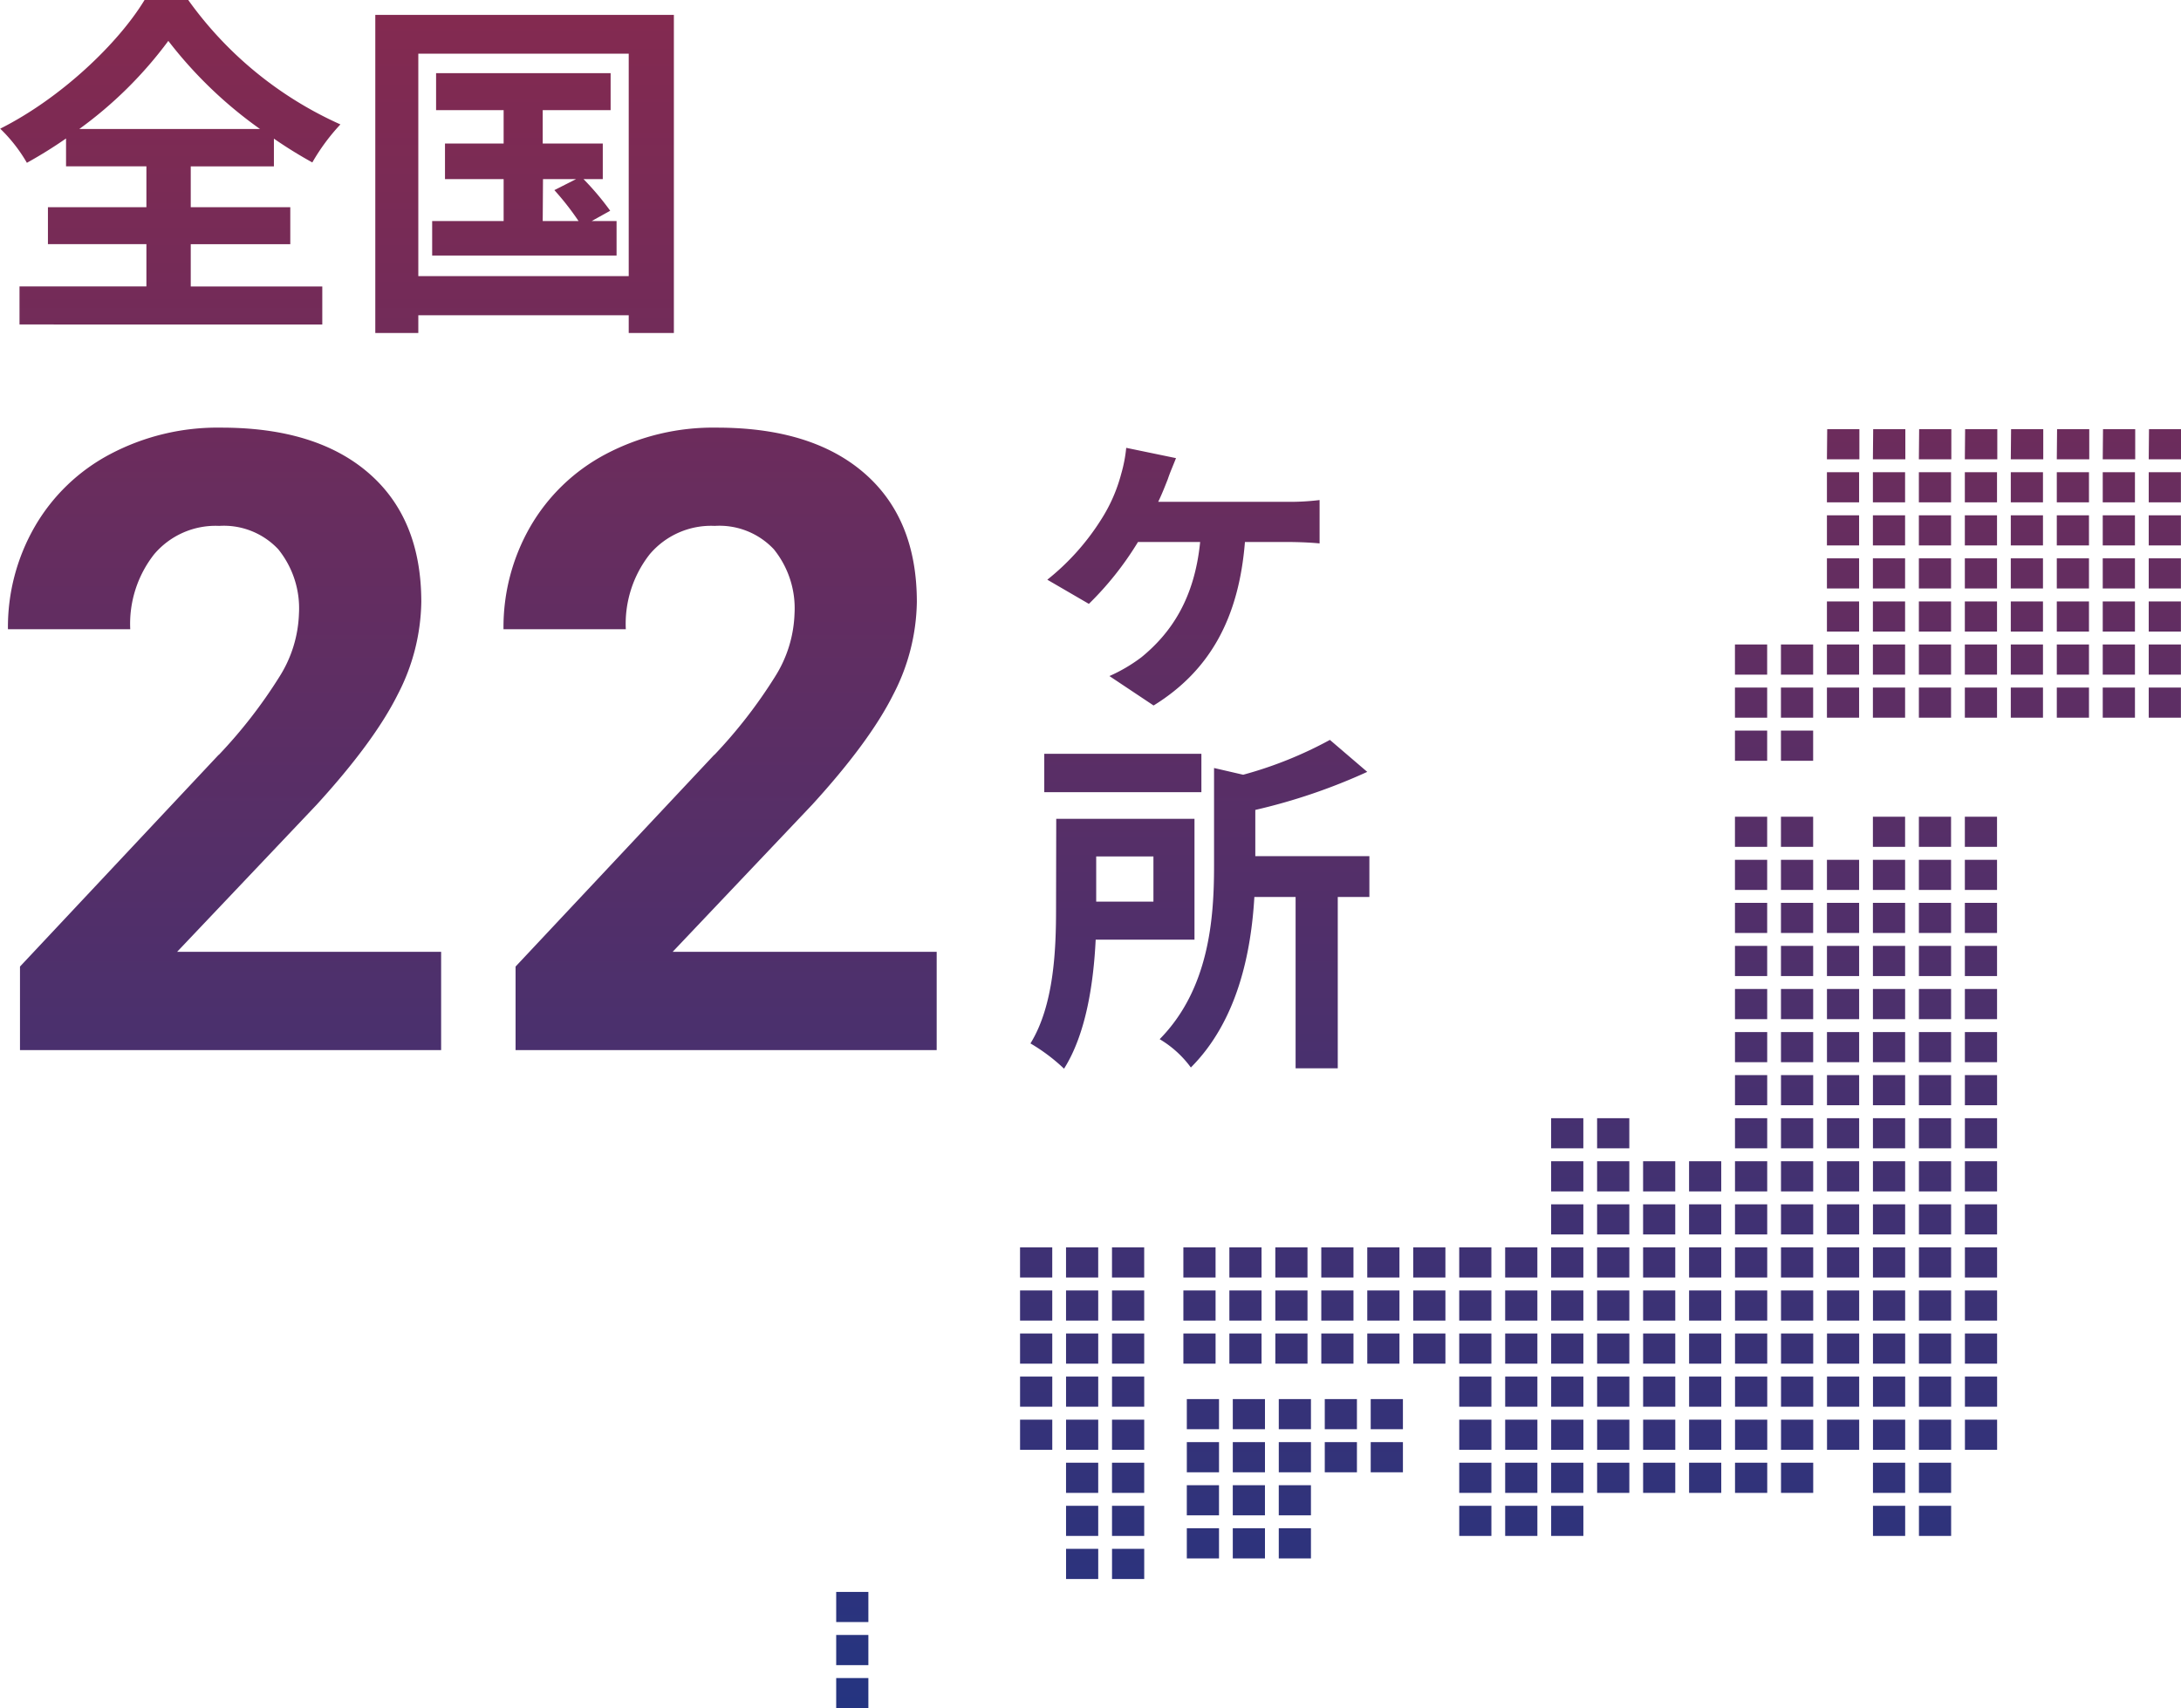<svg xmlns="http://www.w3.org/2000/svg" xmlns:xlink="http://www.w3.org/1999/xlink" width="259.138" height="202.978" viewBox="0 0 259.138 202.978">
  <defs>
    <linearGradient id="linear-gradient" x1="0.5" x2="0.5" y2="1" gradientUnits="objectBoundingBox">
      <stop offset="0" stop-color="#e51f1e"/>
      <stop offset="1" stop-color="#013893"/>
    </linearGradient>
  </defs>
  <path id="合体_130" data-name="合体 130" d="M-7374.647-1488.022v-3.581h3.823v3.581Zm0-5.117v-3.583h3.823v3.583Zm0-5.117v-3.583h3.823v3.583Zm32.773-5.117v-3.583h3.825v3.583Zm-5.462,0v-3.583h3.823v3.583Zm25.275-2.446v-3.581h3.823v3.581Zm-5.464,0v-3.581h3.823v3.581Zm-5.462,0v-3.581h3.825v3.581Zm86.989-2.669v-3.585h3.824v3.585Zm-5.462,0v-3.585h3.825v3.585Zm-38.237,0v-3.585h3.827v3.585Zm-5.464,0v-3.585h3.827v3.585Zm-5.458,0v-3.585h3.822v3.585Zm-41.255,0v-3.585h3.825v3.585Zm-5.462,0v-3.585h3.823v3.585Zm25.275-2.446v-3.583h3.823v3.583Zm-5.464,0v-3.583h3.823v3.583Zm-5.462,0v-3.583h3.825v3.583Zm86.989-2.673v-3.583h3.824v3.583Zm-5.462,0v-3.583h3.825v3.583Zm-10.926,0v-3.583h3.826v3.583Zm-5.464,0v-3.583h3.827v3.583Zm-5.458,0v-3.583h3.823v3.583Zm-5.462,0v-3.583h3.821v3.583Zm-5.464,0v-3.583h3.827v3.583Zm-5.462,0v-3.583h3.827v3.583Zm-5.464,0v-3.583h3.827v3.583Zm-5.458,0v-3.583h3.822v3.583Zm-41.255,0v-3.583h3.825v3.583Zm-5.462,0v-3.583h3.823v3.583Zm36.2-2.444v-3.583h3.827v3.583Zm-5.458,0v-3.583h3.821v3.583Zm-5.464,0v-3.583h3.823v3.583Zm-5.464,0v-3.583h3.823v3.583Zm-5.462,0v-3.583h3.825v3.583Zm92.451-2.675v-3.581h3.823v3.581Zm-5.462,0v-3.581h3.824v3.581Zm-5.462,0v-3.581h3.825v3.581Zm-5.462,0v-3.581h3.823v3.581Zm-5.464,0v-3.581h3.826v3.581Zm-5.464,0v-3.581h3.827v3.581Zm-5.458,0v-3.581h3.823v3.581Zm-5.462,0v-3.581h3.821v3.581Zm-5.464,0v-3.581h3.827v3.581Zm-5.462,0v-3.581h3.827v3.581Zm-5.464,0v-3.581h3.827v3.581Zm-5.458,0v-3.581h3.822v3.581Zm-41.255,0v-3.581h3.825v3.581Zm-5.462,0v-3.581h3.823v3.581Zm-5.464,0v-3.581h3.827v3.581Zm41.662-2.442v-3.585h3.827v3.585Zm-5.458,0v-3.585h3.821v3.585Zm-5.464,0v-3.585h3.823v3.585Zm-5.464,0v-3.585h3.823v3.585Zm-5.462,0v-3.585h3.825v3.585Zm92.451-2.675v-3.583h3.823v3.583Zm-5.462,0v-3.583h3.824v3.583Zm-5.462,0v-3.583h3.825v3.583Zm-5.462,0v-3.583h3.823v3.583Zm-5.464,0v-3.583h3.826v3.583Zm-5.464,0v-3.583h3.827v3.583Zm-5.458,0v-3.583h3.823v3.583Zm-5.462,0v-3.583h3.821v3.583Zm-5.464,0v-3.583h3.827v3.583Zm-5.462,0v-3.583h3.827v3.583Zm-5.464,0v-3.583h3.827v3.583Zm-5.458,0v-3.583h3.822v3.583Zm-41.255,0v-3.583h3.825v3.583Zm-5.462,0v-3.583h3.823v3.583Zm-5.464,0v-3.583h3.827v3.583Zm112.264-5.117v-3.583h3.823v3.583Zm-5.462,0v-3.583h3.824v3.583Zm-5.462,0v-3.583h3.825v3.583Zm-5.462,0v-3.583h3.823v3.583Zm-5.464,0v-3.583h3.826v3.583Zm-5.464,0v-3.583h3.827v3.583Zm-5.458,0v-3.583h3.823v3.583Zm-5.462,0v-3.583h3.821v3.583Zm-5.464,0v-3.583h3.827v3.583Zm-5.462,0v-3.583h3.827v3.583Zm-5.464,0v-3.583h3.827v3.583Zm-5.458,0v-3.583h3.822v3.583Zm-5.464,0v-3.583h3.823v3.583Zm-5.462,0v-3.583h3.825v3.583Zm-5.462,0v-3.583h3.823v3.583Zm-5.462,0v-3.583h3.823v3.583Zm-5.46,0v-3.583h3.823v3.583Zm-5.464,0v-3.583h3.825v3.583Zm-8.48,0v-3.583h3.825v3.583Zm-5.462,0v-3.583h3.823v3.583Zm-5.464,0v-3.583h3.827v3.583Zm112.264-5.117v-3.583h3.823v3.583Zm-5.462,0v-3.583h3.824v3.583Zm-5.462,0v-3.583h3.825v3.583Zm-5.462,0v-3.583h3.823v3.583Zm-5.464,0v-3.583h3.826v3.583Zm-5.464,0v-3.583h3.827v3.583Zm-5.458,0v-3.583h3.823v3.583Zm-5.462,0v-3.583h3.821v3.583Zm-5.464,0v-3.583h3.827v3.583Zm-5.462,0v-3.583h3.827v3.583Zm-5.464,0v-3.583h3.827v3.583Zm-5.458,0v-3.583h3.822v3.583Zm-5.464,0v-3.583h3.823v3.583Zm-5.462,0v-3.583h3.825v3.583Zm-5.462,0v-3.583h3.823v3.583Zm-5.462,0v-3.583h3.823v3.583Zm-5.46,0v-3.583h3.823v3.583Zm-5.464,0v-3.583h3.825v3.583Zm-8.48,0v-3.583h3.825v3.583Zm-5.462,0v-3.583h3.823v3.583Zm-5.464,0v-3.583h3.827v3.583Zm112.264-5.117v-3.583h3.823v3.583Zm-5.462,0v-3.583h3.824v3.583Zm-5.462,0v-3.583h3.825v3.583Zm-5.462,0v-3.583h3.823v3.583Zm-5.464,0v-3.583h3.826v3.583Zm-5.464,0v-3.583h3.827v3.583Zm-5.458,0v-3.583h3.823v3.583Zm-5.462,0v-3.583h3.821v3.583Zm-5.464,0v-3.583h3.827v3.583Zm-5.462,0v-3.583h3.827v3.583Zm-5.464,0v-3.583h3.827v3.583Zm-5.458,0v-3.583h3.822v3.583Zm-5.464,0v-3.583h3.823v3.583Zm-5.462,0v-3.583h3.825v3.583Zm-5.462,0v-3.583h3.823v3.583Zm-5.462,0v-3.583h3.823v3.583Zm-5.46,0v-3.583h3.823v3.583Zm-5.464,0v-3.583h3.825v3.583Zm-8.48,0v-3.583h3.825v3.583Zm-5.462,0v-3.583h3.823v3.583Zm-5.464,0v-3.583h3.827v3.583Zm112.264-5.117v-3.583h3.823v3.583Zm-5.462,0v-3.583h3.824v3.583Zm-5.462,0v-3.583h3.825v3.583Zm-5.462,0v-3.583h3.823v3.583Zm-5.464,0v-3.583h3.826v3.583Zm-5.464,0v-3.583h3.827v3.583Zm-5.458,0v-3.583h3.823v3.583Zm-5.462,0v-3.583h3.821v3.583Zm-5.464,0v-3.583h3.827v3.583Zm-5.462,0v-3.583h3.827v3.583Zm49.161-5.117v-3.583h3.823v3.583Zm-5.462,0v-3.583h3.824v3.583Zm-5.462,0v-3.583h3.825v3.583Zm-5.462,0v-3.583h3.823v3.583Zm-5.464,0v-3.583h3.826v3.583Zm-5.464,0v-3.583h3.827v3.583Zm-5.458,0v-3.583h3.823v3.583Zm-5.462,0v-3.583h3.821v3.583Zm-5.464,0v-3.583h3.827v3.583Zm-5.462,0v-3.583h3.827v3.583Zm49.161-5.119v-3.581h3.823v3.581Zm-5.462,0v-3.581h3.824v3.581Zm-5.462,0v-3.581h3.825v3.581Zm-5.462,0v-3.581h3.823v3.581Zm-5.464,0v-3.581h3.826v3.581Zm-5.464,0v-3.581h3.827v3.581Zm-16.384,0v-3.581h3.827v3.581Zm-5.462,0v-3.581h3.827v3.581Zm49.161-5.117v-3.579h3.823v3.579Zm-5.462,0v-3.579h3.824v3.579Zm-5.462,0v-3.579h3.825v3.579Zm-5.462,0v-3.579h3.823v3.579Zm-5.464,0v-3.579h3.826v3.579Zm-5.464,0v-3.579h3.827v3.579Zm-83.71-7.347c2.788-4.519,3.041-11.106,3.041-15.964V-1593.7h16.426v14.359h-11.74c-.251,5.153-1.138,11.191-3.759,15.33A21.7,21.7,0,0,0-7351.561-1567.01Zm7.811-16.85h6.8v-5.365h-6.8Zm23.692,19.806v-20.355h-4.9c-.379,6.462-1.941,14.655-7.557,20.271a12.426,12.426,0,0,0-3.716-3.378c5.871-5.955,6.462-14.317,6.462-20.567v-11.656l3.46.8a47.4,47.4,0,0,0,10.305-4.14l4.437,3.8a69.444,69.444,0,0,1-13.3,4.521v5.49h13.554v4.856h-3.757v20.355Zm79.521-.726v-3.581h3.823v3.581Zm-5.462,0v-3.581h3.824v3.581Zm-5.462,0v-3.581h3.825v3.581Zm-5.462,0v-3.581h3.823v3.581Zm-5.464,0v-3.581h3.826v3.581Zm-5.464,0v-3.581h3.827v3.581Zm-144.887-1.439v-9.923l23.6-25.157a58.2,58.2,0,0,0,7.192-9.27,14.9,14.9,0,0,0,2.33-7.516,11.156,11.156,0,0,0-2.456-7.644,8.868,8.868,0,0,0-7.017-2.78,9.553,9.553,0,0,0-7.741,3.382,13.389,13.389,0,0,0-2.831,8.895h-14.533a23.934,23.934,0,0,1,3.179-12.177,22.445,22.445,0,0,1,9-8.643,27.312,27.312,0,0,1,13.177-3.132q11.28,0,17.516,5.411t6.241,15.285a24.542,24.542,0,0,1-2.806,11.024q-2.811,5.613-9.625,13.079l-16.585,17.489h31.372v11.676Zm-58.883,0v-9.923l23.6-25.157a58.34,58.34,0,0,0,7.194-9.27,14.92,14.92,0,0,0,2.33-7.516,11.157,11.157,0,0,0-2.458-7.644,8.866,8.866,0,0,0-7.017-2.78,9.558,9.558,0,0,0-7.739,3.382,13.382,13.382,0,0,0-2.832,8.895h-14.531a23.9,23.9,0,0,1,3.181-12.177,22.415,22.415,0,0,1,9-8.643,27.306,27.306,0,0,1,13.177-3.132q11.277,0,17.514,5.411t6.241,15.285a24.517,24.517,0,0,1-2.806,11.024q-2.805,5.613-9.621,13.079l-16.587,17.489h31.37v11.676Zm231.084-3.676v-3.584h3.823v3.584Zm-5.462,0v-3.584h3.824v3.584Zm-5.462,0v-3.584h3.825v3.584Zm-5.462,0v-3.584h3.823v3.584Zm-5.464,0v-3.584h3.826v3.584Zm-5.464,0v-3.584h3.827v3.584Zm27.314-5.119v-3.583h3.823v3.583Zm-5.462,0v-3.583h3.824v3.583Zm-5.462,0v-3.583h3.825v3.583Zm-5.462,0v-3.583h3.823v3.583Zm-5.464,0v-3.583h3.826v3.583Zm-5.464,0v-3.583h3.827v3.583Zm27.314-5.117v-3.581h3.823v3.581Zm-5.462,0v-3.581h3.824v3.581Zm-5.462,0v-3.581h3.825v3.581Zm-5.462,0v-3.581h3.823v3.581Zm-5.464,0v-3.581h3.826v3.581Zm-5.464,0v-3.581h3.827v3.581Zm27.314-5.119v-3.579h3.823v3.579Zm-5.462,0v-3.579h3.824v3.579Zm-5.462,0v-3.579h3.825v3.579Zm-5.462,0v-3.579h3.823v3.579Zm-5.464,0v-3.579h3.826v3.579Zm-5.464,0v-3.579h3.827v3.579Zm27.314-5.115v-3.583h3.823v3.583Zm-5.462,0v-3.583h3.824v3.583Zm-5.462,0v-3.583h3.825v3.583Zm-10.926,0v-3.583h3.826v3.583Zm-5.464,0v-3.583h3.827v3.583Zm-82.065-6.5v-4.562h18.669v4.562Zm87.529-3.733v-3.581h3.826v3.581Zm-5.464,0v-3.581h3.827v3.581Zm49.163-5.115v-3.583h3.825v3.583Zm-5.464,0v-3.583h3.827v3.583Zm-5.458,0v-3.583h3.823v3.583Zm-5.466,0v-3.583h3.824v3.583Zm-5.46,0v-3.583h3.823v3.583Zm-5.462,0v-3.583h3.824v3.583Zm-5.462,0v-3.583h3.825v3.583Zm-5.462,0v-3.583h3.823v3.583Zm-5.464,0v-3.583h3.826v3.583Zm-5.464,0v-3.583h3.827v3.583Zm-74.337-4.958a19.1,19.1,0,0,0,3.8-2.238c3.506-2.872,6.289-6.927,6.966-13.683h-7.389a37.507,37.507,0,0,1-5.832,7.349l-4.938-2.872a28.6,28.6,0,0,0,6.417-7.18,19.053,19.053,0,0,0,2.365-5.406,16.958,16.958,0,0,0,.593-3.084l5.915,1.225c-.381.972-.721,1.731-.972,2.493-.3.76-.675,1.731-1.143,2.7h15.456a29.066,29.066,0,0,0,3.72-.212v5.153c-1.27-.128-2.872-.169-3.72-.169h-5.151c-.718,9-4.14,15.287-10.853,19.427Zm123.5-.159v-3.584h3.825v3.584Zm-5.464,0v-3.584h3.827v3.584Zm-5.458,0v-3.584h3.823v3.584Zm-5.466,0v-3.584h3.824v3.584Zm-5.46,0v-3.584h3.823v3.584Zm-5.462,0v-3.584h3.824v3.584Zm-5.462,0v-3.584h3.825v3.584Zm-5.462,0v-3.584h3.823v3.584Zm-5.464,0v-3.584h3.826v3.584Zm-5.464,0v-3.584h3.827v3.584Zm49.163-5.119v-3.583h3.825v3.583Zm-5.464,0v-3.583h3.827v3.583Zm-5.458,0v-3.583h3.823v3.583Zm-5.466,0v-3.583h3.824v3.583Zm-5.46,0v-3.583h3.823v3.583Zm-5.462,0v-3.583h3.824v3.583Zm-5.462,0v-3.583h3.825v3.583Zm-5.462,0v-3.583h3.823v3.583Zm38.235-5.117v-3.581h3.825v3.581Zm-5.464,0v-3.581h3.827v3.581Zm-5.458,0v-3.581h3.823v3.581Zm-5.466,0v-3.581h3.824v3.581Zm-5.46,0v-3.581h3.823v3.581Zm-5.462,0v-3.581h3.824v3.581Zm-5.462,0v-3.581h3.825v3.581Zm-5.462,0v-3.581h3.823v3.581Zm38.235-5.117v-3.581h3.825v3.581Zm-5.464,0v-3.581h3.827v3.581Zm-5.458,0v-3.581h3.823v3.581Zm-5.466,0v-3.581h3.824v3.581Zm-5.46,0v-3.581h3.823v3.581Zm-5.462,0v-3.581h3.824v3.581Zm-5.462,0v-3.581h3.825v3.581Zm-5.462,0v-3.581h3.823v3.581Zm38.235-5.117v-3.583h3.825v3.583Zm-5.464,0v-3.584h3.827v3.584Zm-5.458,0v-3.584h3.823v3.584Zm-5.466,0v-3.584h3.824v3.584Zm-5.46,0v-3.584h3.823v3.584Zm-5.462,0v-3.584h3.824v3.584Zm-5.462,0v-3.584h3.825v3.584Zm-5.462,0v-3.584h3.823v3.584Zm38.235-5.119V-1640h3.825v3.579Zm-5.464,0V-1640h3.825v3.579Zm-5.458,0V-1640h3.823v3.579Zm-5.466,0V-1640h3.824v3.579Zm-5.46,0V-1640h3.823v3.579Zm-5.462,0V-1640h3.824v3.579Zm-5.462,0V-1640h3.821v3.579Zm-5.462,0V-1640h3.823v3.579Zm-142.366-15.006v-2.112h-25v2.112h-5.111v-37.8h35.476v37.8Zm-25-6.758h25v-26.436h-25Zm-47.384,5.744v-4.519h15.077v-5.025h-11.7v-4.393h11.7v-4.856h-9.548v-3.337a53.376,53.376,0,0,1-4.686,2.915,18.493,18.493,0,0,0-3.17-4.055c7.226-3.631,14.023-10.135,17.148-15.287h5.194a44.628,44.628,0,0,0,18.079,14.781,24.275,24.275,0,0,0-3.337,4.519,53.374,53.374,0,0,1-4.564-2.829v3.294h-9.881v4.856h11.827v4.393h-11.827v5.025h15.629v4.519Zm7.092-23.227h21.455a50.91,50.91,0,0,1-10.9-10.474A48.584,48.584,0,0,1-7464.583-1675.669Zm41.938,15.034v-4.1h8.492v-4.982h-6.968v-4.224h6.968v-3.969h-8.026v-4.393h20.738v4.393h-8.068v3.969h7.137v4.224h-2.322a32.769,32.769,0,0,1,3.168,3.757l-2.2,1.225h2.957v4.1Zm13.136-4.1h4.224a32.492,32.492,0,0,0-2.874-3.675l2.577-1.307h-3.928Z" transform="translate(7474.001 1691)" fill="url(#linear-gradient)"/>
</svg>
